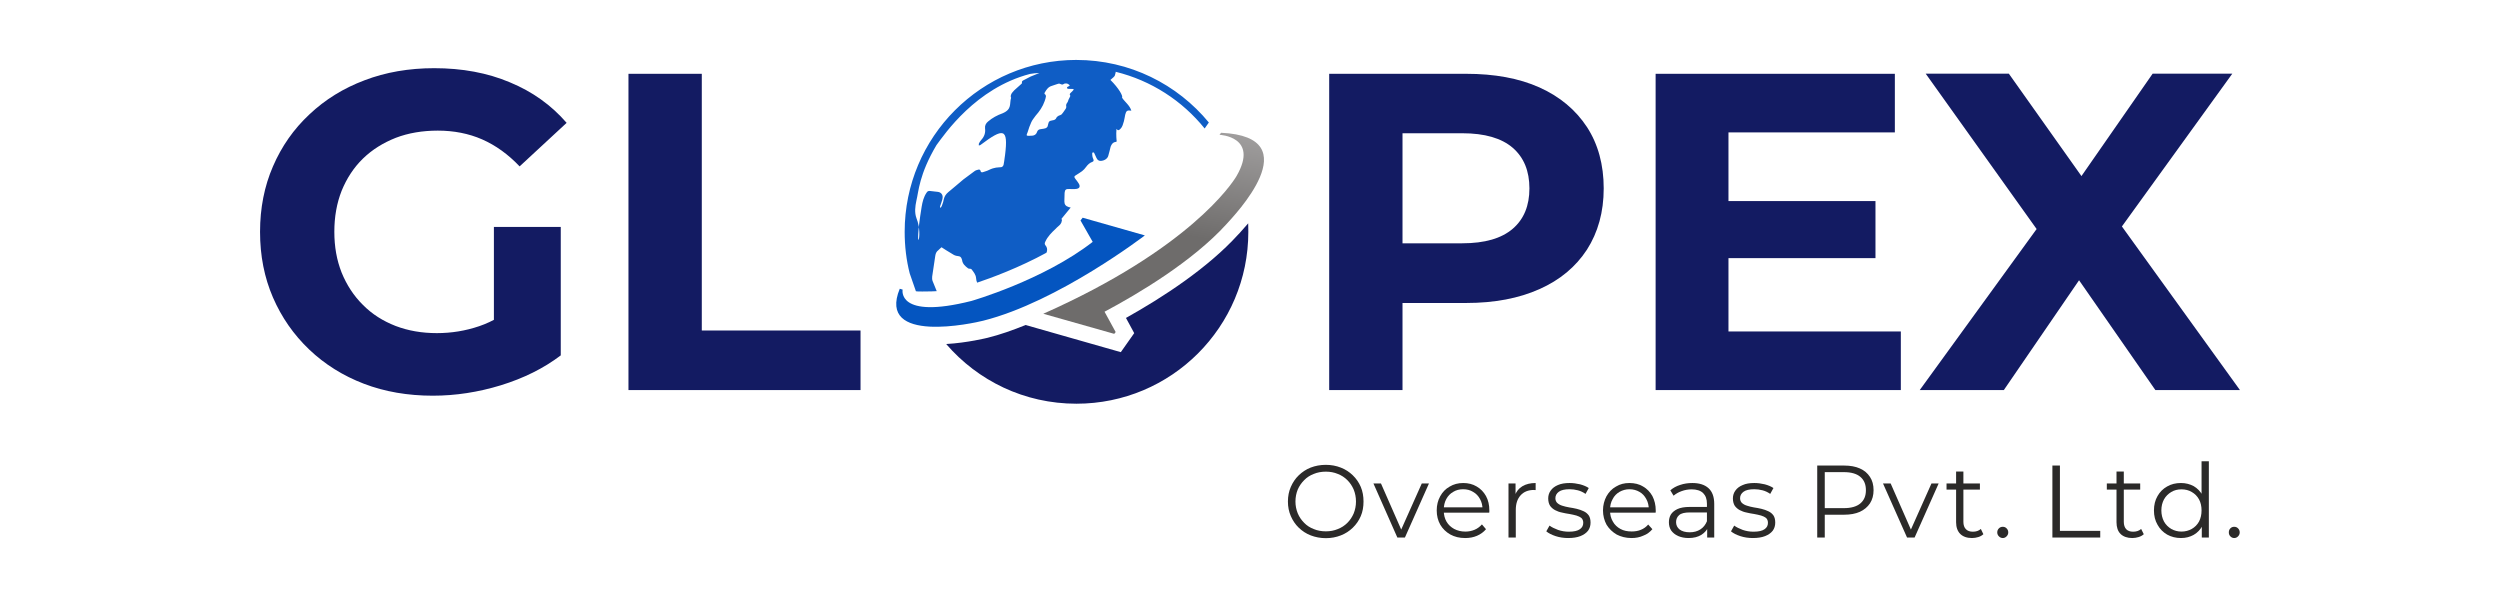 <?xml version="1.0" encoding="UTF-8"?>
<!-- Creator: CorelDRAW 2018 (64-Bit Evaluation Version) -->
<svg xmlns="http://www.w3.org/2000/svg" xmlns:xlink="http://www.w3.org/1999/xlink" xml:space="preserve" width="209px" height="50px" version="1.1" style="shape-rendering:geometricPrecision; text-rendering:geometricPrecision; image-rendering:optimizeQuality; fill-rule:evenodd; clip-rule:evenodd" viewBox="0 0 209 50">
 <defs>
  <style type="text/css">
   <![CDATA[
    .fil0 {fill:none}
    .fil2 {fill:#0455C0}
    .fil3 {fill:#0F5DC5}
    .fil5 {fill:#131B62}
    .fil6 {fill:#131B62;fill-rule:nonzero}
    .fil1 {fill:#2B2A29;fill-rule:nonzero}
    .fil4 {fill:url(#id0)}
   ]]>
  </style>
  <linearGradient id="id0" gradientUnits="userSpaceOnUse" x1="91.35" y1="7.84" x2="89.65" y2="18.13">
   <stop offset="0" style="stop-opacity:1; stop-color:#A7A5A5"></stop>
   <stop offset="1" style="stop-opacity:1; stop-color:#6E6C6B"></stop>
  </linearGradient>
 </defs>
 <g id="Layer_x0020_1">
  <g id="_1726646353216">
   <rect class="fil0" x="-0.05" y="-0.01" width="209.1" height="50.02"></rect>
   <g>
    <path class="fil1" d="M110.84 44.99c-0.45,0 -0.87,-0.08 -1.26,-0.23 -0.39,-0.15 -0.72,-0.37 -1.01,-0.65 -0.28,-0.27 -0.5,-0.6 -0.66,-0.97 -0.16,-0.37 -0.24,-0.77 -0.24,-1.21 0,-0.45 0.08,-0.85 0.24,-1.22 0.16,-0.37 0.38,-0.7 0.66,-0.97 0.29,-0.28 0.62,-0.5 1,-0.65 0.39,-0.15 0.81,-0.23 1.27,-0.23 0.45,0 0.87,0.08 1.25,0.23 0.39,0.15 0.72,0.37 1,0.64 0.29,0.28 0.51,0.6 0.67,0.97 0.16,0.38 0.23,0.78 0.23,1.23 0,0.44 -0.07,0.85 -0.23,1.22 -0.16,0.37 -0.38,0.69 -0.67,0.97 -0.28,0.27 -0.61,0.49 -1,0.64 -0.38,0.15 -0.8,0.23 -1.25,0.23zm0 -0.57c0.36,0 0.69,-0.06 1,-0.19 0.31,-0.12 0.57,-0.29 0.8,-0.52 0.23,-0.23 0.4,-0.49 0.53,-0.79 0.12,-0.3 0.19,-0.63 0.19,-0.99 0,-0.37 -0.07,-0.7 -0.19,-1 -0.13,-0.3 -0.3,-0.56 -0.53,-0.79 -0.23,-0.23 -0.49,-0.4 -0.8,-0.52 -0.31,-0.13 -0.64,-0.19 -1,-0.19 -0.36,0 -0.7,0.06 -1.01,0.19 -0.31,0.12 -0.58,0.29 -0.8,0.52 -0.23,0.23 -0.41,0.49 -0.54,0.79 -0.12,0.3 -0.19,0.63 -0.19,1 0,0.35 0.07,0.68 0.19,0.98 0.13,0.31 0.31,0.57 0.54,0.8 0.22,0.23 0.49,0.4 0.8,0.52 0.31,0.13 0.65,0.19 1.01,0.19z"></path>
    <g>
     <polygon class="fil1" points="116.82,44.94 114.82,40.42 115.45,40.42 117.29,44.61 116.99,44.61 118.86,40.42 119.46,40.42 117.45,44.94 "></polygon>
    </g>
    <g>
     <path class="fil1" d="M122.48 44.98c-0.47,0 -0.88,-0.1 -1.24,-0.3 -0.35,-0.2 -0.63,-0.47 -0.83,-0.81 -0.2,-0.35 -0.3,-0.75 -0.3,-1.2 0,-0.44 0.1,-0.84 0.29,-1.18 0.19,-0.35 0.45,-0.62 0.79,-0.81 0.33,-0.2 0.71,-0.3 1.13,-0.3 0.42,0 0.8,0.09 1.13,0.29 0.33,0.19 0.59,0.46 0.78,0.8 0.19,0.35 0.28,0.75 0.28,1.2 0,0.03 0,0.06 0,0.09 0,0.04 -0.01,0.07 -0.01,0.1l-3.93 0 0 -0.45 3.61 0 -0.24 0.18c0,-0.33 -0.07,-0.62 -0.21,-0.87 -0.14,-0.26 -0.33,-0.46 -0.58,-0.6 -0.24,-0.15 -0.52,-0.22 -0.83,-0.22 -0.31,0 -0.59,0.07 -0.83,0.22 -0.25,0.14 -0.44,0.34 -0.58,0.6 -0.14,0.26 -0.21,0.55 -0.21,0.89l0 0.09c0,0.34 0.08,0.65 0.23,0.91 0.15,0.26 0.37,0.46 0.64,0.61 0.27,0.14 0.58,0.22 0.93,0.22 0.28,0 0.53,-0.05 0.77,-0.15 0.24,-0.1 0.44,-0.25 0.62,-0.45l0.34 0.4c-0.2,0.24 -0.45,0.42 -0.75,0.55 -0.3,0.13 -0.63,0.19 -1,0.19z"></path>
    </g>
    <g>
     <path class="fil1" d="M126.11 44.94l0 -4.52 0.59 0 0 1.23 -0.06 -0.21c0.12,-0.35 0.33,-0.61 0.63,-0.79 0.3,-0.18 0.67,-0.27 1.11,-0.27l0 0.59c-0.02,0 -0.05,0 -0.07,0 -0.02,-0.01 -0.04,-0.01 -0.07,-0.01 -0.47,0 -0.85,0.15 -1.11,0.44 -0.27,0.29 -0.41,0.7 -0.41,1.23l0 2.31 -0.61 0z"></path>
    </g>
    <g>
     <path class="fil1" d="M131.11 44.98c-0.37,0 -0.73,-0.05 -1.06,-0.16 -0.33,-0.11 -0.59,-0.24 -0.78,-0.4l0.27 -0.48c0.19,0.14 0.42,0.25 0.71,0.36 0.29,0.1 0.59,0.15 0.9,0.15 0.43,0 0.74,-0.07 0.93,-0.21 0.19,-0.13 0.28,-0.31 0.28,-0.53 0,-0.17 -0.05,-0.3 -0.15,-0.4 -0.11,-0.09 -0.25,-0.16 -0.42,-0.21 -0.17,-0.05 -0.37,-0.09 -0.58,-0.13 -0.21,-0.03 -0.42,-0.07 -0.63,-0.12 -0.21,-0.04 -0.4,-0.11 -0.57,-0.2 -0.17,-0.09 -0.31,-0.21 -0.42,-0.36 -0.1,-0.16 -0.16,-0.36 -0.16,-0.62 0,-0.25 0.07,-0.47 0.21,-0.66 0.14,-0.2 0.34,-0.35 0.6,-0.46 0.27,-0.12 0.6,-0.17 0.98,-0.17 0.29,0 0.58,0.04 0.88,0.11 0.29,0.08 0.53,0.18 0.72,0.31l-0.27 0.49c-0.2,-0.14 -0.41,-0.24 -0.64,-0.3 -0.23,-0.06 -0.46,-0.09 -0.69,-0.09 -0.41,0 -0.71,0.07 -0.9,0.21 -0.19,0.14 -0.29,0.32 -0.29,0.54 0,0.17 0.06,0.31 0.16,0.4 0.11,0.1 0.25,0.18 0.42,0.23 0.18,0.06 0.37,0.1 0.58,0.14 0.21,0.03 0.42,0.07 0.63,0.12 0.21,0.05 0.4,0.12 0.57,0.2 0.18,0.08 0.32,0.2 0.43,0.35 0.1,0.15 0.15,0.35 0.15,0.6 0,0.26 -0.07,0.49 -0.21,0.68 -0.15,0.19 -0.36,0.34 -0.64,0.45 -0.28,0.11 -0.62,0.16 -1.01,0.16z"></path>
    </g>
    <path class="fil1" d="M136.39 44.98c-0.47,0 -0.88,-0.11 -1.23,-0.29 -0.36,-0.21 -0.64,-0.48 -0.85,-0.82 -0.19,-0.35 -0.3,-0.75 -0.3,-1.2 0,-0.44 0.11,-0.84 0.29,-1.18 0.2,-0.35 0.45,-0.62 0.79,-0.81 0.34,-0.21 0.71,-0.3 1.13,-0.3 0.43,0 0.81,0.09 1.14,0.29 0.33,0.19 0.59,0.46 0.78,0.8 0.18,0.35 0.28,0.75 0.28,1.2 0,0.03 0,0.06 0,0.09 -0.01,0.04 -0.01,0.07 -0.01,0.1l-3.93 0 0 -0.45 3.61 0 -0.25 0.18c0,-0.33 -0.07,-0.62 -0.21,-0.87 -0.14,-0.26 -0.32,-0.46 -0.57,-0.6 -0.24,-0.14 -0.52,-0.22 -0.84,-0.22 -0.3,0 -0.58,0.08 -0.83,0.22 -0.24,0.14 -0.44,0.34 -0.57,0.6 -0.15,0.26 -0.22,0.55 -0.22,0.88l0 0.1c0,0.34 0.08,0.65 0.24,0.91 0.14,0.26 0.37,0.47 0.63,0.61 0.27,0.15 0.58,0.21 0.94,0.21 0.27,0 0.54,-0.04 0.77,-0.14 0.23,-0.09 0.44,-0.24 0.61,-0.44l0.35 0.39c-0.2,0.23 -0.45,0.43 -0.76,0.54 -0.3,0.14 -0.63,0.2 -0.99,0.2l0 0 0 0 0 0z"></path>
    <g>
     <path class="fil1" d="M142.72 44.94l0 -1 -0.02 -0.16 0 -1.67c0,-0.39 -0.11,-0.68 -0.32,-0.89 -0.22,-0.21 -0.54,-0.31 -0.96,-0.31 -0.29,0 -0.57,0.05 -0.84,0.15 -0.26,0.09 -0.48,0.22 -0.67,0.38l-0.27 -0.45c0.23,-0.2 0.5,-0.35 0.82,-0.45 0.32,-0.11 0.66,-0.16 1.02,-0.16 0.58,0 1.03,0.14 1.35,0.43 0.32,0.29 0.48,0.73 0.48,1.32l0 2.81 -0.59 0zm-1.55 0.04c-0.34,0 -0.63,-0.06 -0.88,-0.17 -0.25,-0.11 -0.44,-0.27 -0.58,-0.46 -0.13,-0.2 -0.19,-0.43 -0.19,-0.69 0,-0.23 0.05,-0.45 0.16,-0.64 0.12,-0.19 0.3,-0.34 0.55,-0.46 0.26,-0.12 0.6,-0.18 1.03,-0.18l1.56 0 0 0.46 -1.54 0c-0.44,0 -0.74,0.07 -0.91,0.23 -0.17,0.15 -0.25,0.35 -0.25,0.58 0,0.25 0.1,0.46 0.3,0.62 0.2,0.15 0.48,0.23 0.84,0.23 0.35,0 0.64,-0.08 0.89,-0.24 0.25,-0.16 0.43,-0.39 0.55,-0.68l0.14 0.42c-0.12,0.3 -0.32,0.53 -0.6,0.71 -0.29,0.18 -0.64,0.27 -1.07,0.27z"></path>
    </g>
    <g>
     <path class="fil1" d="M146.55 44.98c-0.37,0 -0.73,-0.05 -1.06,-0.16 -0.33,-0.11 -0.59,-0.24 -0.78,-0.4l0.27 -0.48c0.19,0.14 0.42,0.25 0.71,0.36 0.29,0.1 0.59,0.15 0.9,0.15 0.43,0 0.74,-0.07 0.93,-0.21 0.19,-0.13 0.28,-0.31 0.28,-0.53 0,-0.17 -0.05,-0.3 -0.15,-0.4 -0.11,-0.09 -0.25,-0.16 -0.42,-0.21 -0.17,-0.05 -0.37,-0.09 -0.58,-0.13 -0.21,-0.03 -0.42,-0.07 -0.63,-0.12 -0.21,-0.04 -0.4,-0.11 -0.57,-0.2 -0.17,-0.09 -0.31,-0.21 -0.42,-0.36 -0.1,-0.16 -0.16,-0.36 -0.16,-0.62 0,-0.25 0.07,-0.47 0.21,-0.66 0.14,-0.2 0.34,-0.35 0.61,-0.46 0.26,-0.12 0.59,-0.17 0.97,-0.17 0.29,0 0.59,0.04 0.88,0.11 0.29,0.08 0.53,0.18 0.72,0.31l-0.27 0.49c-0.2,-0.14 -0.41,-0.24 -0.64,-0.3 -0.23,-0.06 -0.46,-0.09 -0.69,-0.09 -0.41,0 -0.71,0.07 -0.9,0.21 -0.19,0.14 -0.29,0.32 -0.29,0.54 0,0.17 0.06,0.31 0.16,0.4 0.11,0.1 0.25,0.18 0.43,0.23 0.17,0.06 0.36,0.1 0.57,0.14 0.21,0.03 0.42,0.07 0.63,0.12 0.21,0.05 0.4,0.12 0.57,0.2 0.18,0.08 0.32,0.2 0.43,0.35 0.1,0.15 0.15,0.35 0.15,0.6 0,0.26 -0.07,0.49 -0.21,0.68 -0.15,0.19 -0.36,0.34 -0.64,0.45 -0.28,0.11 -0.62,0.16 -1.01,0.16zm5.37 -0.04l0 -6.02 2.25 0c0.51,0 0.95,0.08 1.31,0.24 0.37,0.16 0.65,0.4 0.85,0.71 0.2,0.3 0.3,0.67 0.3,1.11 0,0.42 -0.1,0.79 -0.3,1.1 -0.2,0.3 -0.48,0.54 -0.85,0.71 -0.36,0.16 -0.8,0.24 -1.31,0.24l-1.9 0 0.28 -0.3 0 2.21 -0.63 0zm0.63 -2.15l-0.28 -0.31 1.88 0c0.6,0 1.06,-0.13 1.37,-0.39 0.32,-0.27 0.47,-0.63 0.47,-1.11 0,-0.48 -0.15,-0.85 -0.47,-1.12 -0.31,-0.26 -0.77,-0.39 -1.37,-0.39l-1.88 0 0.28 -0.3 0 3.62z"></path>
    </g>
    <g>
     <polygon class="fil1" points="159.43,44.94 157.42,40.42 158.06,40.42 159.9,44.61 159.6,44.61 161.47,40.42 162.07,40.42 160.06,44.94 "></polygon>
    </g>
    <g>
     <path class="fil1" d="M164.86 44.98c-0.43,0 -0.75,-0.12 -0.98,-0.34 -0.23,-0.23 -0.35,-0.56 -0.35,-0.98l0 -4.24 0.61 0 0 4.21c0,0.26 0.07,0.47 0.21,0.61 0.13,0.14 0.33,0.21 0.58,0.21 0.27,0 0.49,-0.07 0.67,-0.23l0.21 0.44c-0.12,0.11 -0.26,0.19 -0.43,0.24 -0.17,0.05 -0.34,0.08 -0.52,0.08zm-2.13 -4.05l0 -0.51 2.79 0 0 0.51 -2.79 0z"></path>
    </g>
    <g>
     <path class="fil1" d="M167.43 44.98c-0.12,0 -0.23,-0.05 -0.32,-0.14 -0.09,-0.09 -0.14,-0.2 -0.14,-0.33 0,-0.14 0.05,-0.25 0.14,-0.34 0.09,-0.09 0.2,-0.13 0.32,-0.13 0.13,0 0.23,0.04 0.32,0.13 0.09,0.09 0.14,0.2 0.14,0.34 0,0.13 -0.05,0.24 -0.14,0.33 -0.09,0.09 -0.19,0.14 -0.32,0.14zm4.15 -0.04l0 -6.02 0.63 0 0 5.46 3.37 0 0 0.56 -4 0z"></path>
    </g>
    <g>
     <path class="fil1" d="M178.26 44.98c-0.42,0 -0.75,-0.12 -0.98,-0.34 -0.23,-0.23 -0.34,-0.56 -0.34,-0.98l0 -4.24 0.61 0 0 4.21c0,0.26 0.07,0.47 0.2,0.61 0.13,0.14 0.33,0.21 0.58,0.21 0.27,0 0.49,-0.07 0.67,-0.23l0.22 0.44c-0.12,0.11 -0.27,0.19 -0.44,0.24 -0.17,0.05 -0.34,0.08 -0.52,0.08zm-2.13 -4.05l0 -0.51 2.79 0 0 0.51 -2.79 0z"></path>
    </g>
    <g>
     <path class="fil1" d="M182.33 44.98c-0.43,0 -0.82,-0.1 -1.16,-0.29 -0.34,-0.2 -0.61,-0.47 -0.8,-0.82 -0.2,-0.34 -0.3,-0.74 -0.3,-1.2 0,-0.45 0.1,-0.86 0.3,-1.2 0.19,-0.34 0.46,-0.61 0.8,-0.8 0.34,-0.2 0.73,-0.29 1.16,-0.29 0.39,0 0.74,0.09 1.06,0.26 0.31,0.18 0.56,0.44 0.75,0.78 0.18,0.34 0.28,0.76 0.28,1.25 0,0.49 -0.1,0.91 -0.28,1.25 -0.18,0.35 -0.43,0.61 -0.74,0.79 -0.32,0.18 -0.67,0.27 -1.07,0.27zm0.04 -0.54c0.32,0 0.61,-0.08 0.86,-0.22 0.26,-0.15 0.46,-0.35 0.61,-0.62 0.14,-0.27 0.21,-0.58 0.21,-0.93 0,-0.35 -0.07,-0.66 -0.21,-0.92 -0.15,-0.27 -0.35,-0.47 -0.61,-0.62 -0.25,-0.15 -0.54,-0.22 -0.86,-0.22 -0.32,0 -0.6,0.07 -0.85,0.22 -0.25,0.15 -0.46,0.35 -0.61,0.62 -0.14,0.26 -0.22,0.57 -0.22,0.92 0,0.35 0.08,0.66 0.22,0.93 0.15,0.27 0.36,0.47 0.61,0.62 0.25,0.14 0.53,0.22 0.85,0.22zm1.7 0.5l0 -1.36 0.06 -0.91 -0.08 -0.92 0 -3.19 0.61 0 0 6.38 -0.59 0z"></path>
    </g>
    <g>
     <path class="fil1" d="M186.78 44.98c-0.13,0 -0.23,-0.05 -0.32,-0.14 -0.09,-0.09 -0.13,-0.2 -0.13,-0.33 0,-0.14 0.04,-0.25 0.13,-0.34 0.09,-0.09 0.19,-0.13 0.32,-0.13 0.13,0 0.23,0.04 0.32,0.13 0.09,0.09 0.14,0.2 0.14,0.34 0,0.13 -0.05,0.24 -0.14,0.33 -0.09,0.09 -0.19,0.14 -0.32,0.14z"></path>
    </g>
    <path class="fil2" d="M90.33 18.43l1.02 1.79c-4.14,3.22 -10.14,4.94 -10.14,4.94 -6.26,1.58 -5.75,-0.95 -5.75,-0.95l-0.24 -0.07c-1.93,4.68 6.21,2.87 6.98,2.67 6.28,-1.58 13.51,-7.13 13.51,-7.13l-5.2 -1.48 -0.18 0.23 0 0 0 0 0 0z"></path>
    <path class="fil3" d="M87.62 10.4c-0.02,0.23 -0.14,0.33 -0.37,0.36 -0.08,0.02 -0.17,0.03 -0.26,0.04 -0.13,0.01 -0.24,0.08 -0.29,0.22 -0.08,0.26 -0.28,0.33 -0.52,0.33 -0.45,0.01 -0.38,0.01 -0.26,-0.33 0.08,-0.27 0.17,-0.53 0.29,-0.79 0.09,-0.21 0.24,-0.37 0.37,-0.56 0.32,-0.36 0.59,-0.75 0.75,-1.21 0.05,-0.13 0.09,-0.27 0.11,-0.4 0,-0.05 -0.02,-0.14 -0.06,-0.16 -0.09,-0.05 -0.07,-0.11 -0.03,-0.18 0.14,-0.24 0.29,-0.46 0.58,-0.54 0.17,-0.05 0.36,-0.13 0.54,-0.18 0.08,-0.02 0.16,0 0.22,0.04 0.07,0.03 0.12,0.05 0.21,0 0.13,-0.1 0.35,-0.08 0.46,0.03 0.09,0.06 0.08,0.12 -0.03,0.15 -0.08,0.04 -0.17,0.07 -0.11,0.17 0.02,0.04 0.12,0.04 0.19,0.04 0.11,0.01 0.22,0.01 0.32,0.01 0.01,0.02 0.02,0.04 0.03,0.06 -0.08,0.09 -0.15,0.18 -0.25,0.26 -0.06,0.07 -0.12,0.12 -0.04,0.23 0.02,0.02 -0.01,0.08 -0.03,0.12 -0.03,0.08 -0.08,0.14 -0.12,0.24 -0.02,0.07 -0.04,0.14 -0.07,0.19 -0.1,0.13 -0.15,0.23 -0.11,0.37 0.01,0.04 -0.01,0.12 -0.04,0.17 -0.12,0.17 -0.22,0.34 -0.36,0.49 -0.06,0.05 -0.15,0.07 -0.23,0.1 -0.08,0.06 -0.17,0.1 -0.19,0.17 -0.06,0.14 -0.16,0.2 -0.33,0.22 -0.28,0.05 -0.31,0.09 -0.37,0.34l0 0 0 0 0 0 0 0zm-3.8 -0.93c-0.45,0.16 -0.86,0.38 -1.22,0.69 -0.17,0.14 -0.28,0.33 -0.25,0.57 0.05,0.37 -0.06,0.69 -0.31,0.96 -0.08,0.09 -0.15,0.2 -0.2,0.3 -0.02,0.04 -0.01,0.11 -0.01,0.17 0.04,-0.01 0.11,-0.01 0.15,-0.05 1.91,-1.43 2.33,-1.43 2.04,0.87 -0.03,0.15 -0.04,0.33 -0.07,0.5 -0.01,0.1 -0.03,0.19 -0.05,0.29 -0.03,0.12 -0.12,0.22 -0.26,0.21 -0.21,0.03 -0.46,-0.02 -0.99,0.24 -0.15,0.08 -0.34,0.12 -0.5,0.18 -0.09,0.02 -0.17,-0.01 -0.18,-0.13 0,-0.04 -0.1,-0.11 -0.13,-0.1 -0.13,0.03 -0.27,0.06 -0.37,0.14 -0.31,0.22 -0.62,0.46 -0.93,0.69 -0.42,0.35 -0.83,0.71 -1.26,1.06 -0.2,0.17 -0.32,0.34 -0.38,0.6 -0.03,0.15 -0.07,0.33 -0.14,0.48 -0.01,0.08 -0.08,0.15 -0.11,0.22 -0.02,0 -0.03,0 -0.06,-0.02 0,-0.02 -0.01,-0.06 0,-0.09 0.04,-0.12 0.08,-0.22 0.11,-0.32 0.04,-0.14 0.09,-0.25 0.1,-0.38 0.04,-0.27 -0.13,-0.48 -0.4,-0.51 -0.21,-0.02 -0.41,-0.04 -0.61,-0.07 -0.17,-0.03 -0.26,0.02 -0.33,0.14 -0.24,0.35 -0.34,0.76 -0.41,1.18 -0.73,4.48 0.21,2.53 -0.43,0.96 -0.18,-0.48 -0.11,-1 -0.01,-1.47 0.19,-0.76 0.22,-2.19 1.68,-4.65 0.68,-0.91 3.27,-4.76 7.82,-5.95 0.26,-0.05 0.52,-0.07 0.79,-0.08 -0.25,0.1 -0.5,0.2 -0.74,0.3 -0.18,0.09 -0.35,0.18 -0.52,0.27 -0.11,0.06 -0.24,0.09 -0.2,0.27 0.01,0.02 -0.05,0.07 -0.08,0.1 -0.19,0.16 -0.38,0.34 -0.56,0.5 -0.06,0.07 -0.11,0.12 -0.16,0.18 -0.13,0.14 -0.18,0.35 -0.11,0.45 -0.16,0.51 0.1,0.95 -0.71,1.3l0 0 0 0 0 0 0 0zm6.17 -4.46c-7.94,0 -14.36,6.44 -14.36,14.37 0,1.21 0.14,2.37 0.42,3.47l0.52 1.5c0.15,0.04 0.9,0.01 1.3,0.01 0.14,0 0.3,-0.01 0.44,-0.02 -0.12,-0.28 -0.23,-0.57 -0.35,-0.86 -0.04,-0.12 -0.04,-0.24 -0.03,-0.36 0.08,-0.59 0.18,-1.17 0.26,-1.74 0.03,-0.2 0.1,-0.35 0.25,-0.46 0.09,-0.08 0.17,-0.17 0.27,-0.25 0.12,0.08 0.25,0.16 0.39,0.25 0.23,0.14 0.43,0.27 0.66,0.4 0.09,0.05 0.22,0.08 0.34,0.09 0.14,0.01 0.24,0.07 0.29,0.21 0.02,0.04 0.03,0.08 0.04,0.12 0.04,0.32 0.26,0.51 0.5,0.69 0.05,0.04 0.14,0.03 0.2,0.04 0.03,0.01 0.07,0.02 0.09,0.04 0.18,0.24 0.36,0.45 0.38,0.74 0.01,0.16 0.04,0.26 0.09,0.38 1.19,-0.4 3.5,-1.25 5.79,-2.5 0.02,-0.04 0.03,-0.07 0.04,-0.1 0.05,-0.2 0.01,-0.37 -0.12,-0.52 -0.08,-0.11 -0.07,-0.18 -0.02,-0.29 0.2,-0.45 0.53,-0.77 0.88,-1.1 0.06,-0.07 0.14,-0.14 0.21,-0.2 0.14,-0.12 0.28,-0.25 0.3,-0.48 0,-0.01 0.01,-0.03 0.01,-0.04l-0.04 -0.11 0.77 -0.94c-0.06,-0.01 -0.11,-0.02 -0.17,-0.04 -0.25,-0.08 -0.36,-0.22 -0.36,-0.48 0,-0.23 0.01,-0.48 0.02,-0.71 0.03,-0.27 0.11,-0.33 0.39,-0.32 0.21,0 0.41,0.02 0.6,-0.01 0.26,-0.04 0.33,-0.19 0.21,-0.42 -0.08,-0.14 -0.2,-0.29 -0.3,-0.42 -0.12,-0.16 -0.11,-0.21 0.04,-0.3 0.18,-0.12 0.35,-0.21 0.52,-0.34 0.13,-0.1 0.24,-0.22 0.34,-0.36 0.13,-0.18 0.3,-0.34 0.5,-0.41 0.12,-0.04 0.15,-0.1 0.11,-0.22 -0.03,-0.07 -0.07,-0.15 -0.08,-0.23 -0.02,-0.1 -0.02,-0.19 -0.02,-0.29 0,-0.02 0.04,-0.06 0.07,-0.07 0.02,0 0.07,0.03 0.09,0.05 0.05,0.09 0.09,0.18 0.13,0.28 0.08,0.18 0.15,0.39 0.42,0.39 0.28,-0.01 0.56,-0.17 0.63,-0.42 0.08,-0.25 0.13,-0.51 0.2,-0.77 0.08,-0.21 0.19,-0.37 0.44,-0.4 0.02,-0.01 0.05,-0.03 0.07,-0.04 -0.01,-0.03 -0.07,-0.54 -0.02,-1.05 0.11,0.15 0.18,0.15 0.32,0.01 0.18,-0.17 0.23,-0.42 0.3,-0.65 0.05,-0.19 0.07,-0.37 0.11,-0.55 0.08,-0.32 0.16,-0.38 0.51,-0.33 -0.14,-0.46 -0.54,-0.72 -0.78,-1.09 0.11,-0.12 -0.28,-0.8 -0.97,-1.48 0.47,-0.4 0.33,-0.27 0.44,-0.63 0,-0.01 0,-0.03 0,-0.05 2.97,0.73 5.57,2.42 7.44,4.74l0.16 -0.23 0.19 -0.27c-2.63,-3.19 -6.61,-5.23 -11.08,-5.23l0 0 0 0 0 0 0.01 0z"></path>
    <path class="fil4" d="M102.08 11.1l-0.13 0.17c0,0 3.33,0.14 1.43,3.44 -0.38,0.66 -4,6.12 -16.16,11.52l5.93 1.68 0.12 -0.15c-0.29,-0.56 -0.94,-1.69 -0.93,-1.7 2.8,-1.49 7.36,-4.2 10.2,-7.33 0.55,-0.62 7.04,-7.29 -0.46,-7.63l0 0 0 0 0 0z"></path>
    <path class="fil5" d="M104.35 18.67l0 0c-0.24,0.27 -0.5,0.57 -0.75,0.85 -0.05,0.04 -0.07,0.07 -0.09,0.09 -2.55,2.81 -6.32,5.26 -9.38,6.97 0.11,0.21 0.22,0.4 0.3,0.55l0.39 0.72 -1.12 1.59 -7.96 -2.27c-1.06,0.43 -2.13,0.81 -3.18,1.07 -0.05,0.01 -1.69,0.42 -3.46,0.52 2.65,3.07 6.53,4.99 10.89,4.99 7.94,0 14.37,-6.42 14.37,-14.37 0,-0.23 0,-0.47 -0.01,-0.7l0 0 0 -0.01 0 0 0 0z"></path>
    <path class="fil6" d="M36.19 33.08c-2.09,0 -4.03,-0.33 -5.77,-1 -1.75,-0.67 -3.28,-1.63 -4.57,-2.86 -1.3,-1.24 -2.31,-2.69 -3.03,-4.35 -0.72,-1.67 -1.08,-3.48 -1.08,-5.49 0,-1.98 0.36,-3.81 1.08,-5.47 0.72,-1.67 1.73,-3.12 3.05,-4.35 1.3,-1.23 2.85,-2.19 4.61,-2.85 1.75,-0.67 3.7,-1.01 5.82,-1.01 2.34,0 4.45,0.39 6.32,1.18 1.89,0.78 3.47,1.91 4.75,3.39l-3.93 3.64c-0.96,-1.01 -2,-1.76 -3.14,-2.26 -1.12,-0.49 -2.37,-0.73 -3.7,-0.73 -1.29,0 -2.46,0.2 -3.51,0.6 -1.06,0.42 -1.98,0.99 -2.75,1.74 -0.77,0.75 -1.36,1.66 -1.78,2.69 -0.41,1.04 -0.61,2.18 -0.61,3.43 0,1.25 0.2,2.37 0.61,3.41 0.42,1.03 1.01,1.94 1.78,2.7 0.77,0.78 1.68,1.35 2.73,1.76 1.05,0.4 2.19,0.6 3.45,0.6 1.22,0 2.39,-0.19 3.54,-0.58 1.15,-0.39 2.26,-1.06 3.35,-1.98l3.47 4.42c-1.44,1.09 -3.1,1.91 -5.01,2.5 -1.9,0.58 -3.79,0.87 -5.68,0.87l0 0 0 0zm5.1 -4.17l0 -9.94 5.59 0 0 10.74 -5.59 -0.8 0 0 0 0z"></path>
    <polygon class="fil6" points="52.54,32.61 52.54,6.17 58.67,6.17 58.67,27.63 71.94,27.63 71.94,32.61 "></polygon>
    <path class="fil6" d="M111.12 32.61l0 -26.44 11.45 0c2.37,0 4.41,0.37 6.13,1.14 1.71,0.77 3.03,1.88 3.97,3.31 0.93,1.43 1.4,3.15 1.4,5.13 0,1.98 -0.48,3.68 -1.4,5.12 -0.94,1.44 -2.26,2.54 -3.97,3.3 -1.72,0.77 -3.76,1.16 -6.13,1.16l-8.05 0 2.73 -2.77 0 10.05 -6.13 0 0 0 0 0zm6.13 -9.37l-2.73 -2.9 7.72 0c1.89,0 3.29,-0.41 4.23,-1.22 0.93,-0.8 1.39,-1.93 1.39,-3.37 0,-1.45 -0.46,-2.58 -1.39,-3.39 -0.94,-0.81 -2.34,-1.22 -4.23,-1.22l-7.72 0 2.73 -2.91 0 15.01 0 0zm26.8 -6.43l12.74 0 0 4.77 -12.74 0 0 -4.77zm0.45 10.9l14.41 0 0 4.9 -20.5 0 0 -26.44 20 0 0 4.9 -13.91 0 0 16.64 0 0 0 0zm15.99 4.9l11.38 -15.68 0 4.47 -10.88 -15.24 6.95 0 7.53 10.62 -2.92 0.04 7.41 -10.66 6.66 0 -10.81 14.96 0 -4.38 11.45 15.87 -7.07 0 -7.79 -11.21 2.8 0 -7.68 11.21 -7.03 0 0 0 0 0 0 0z"></path>
   </g>
  </g>
 </g>
</svg>
